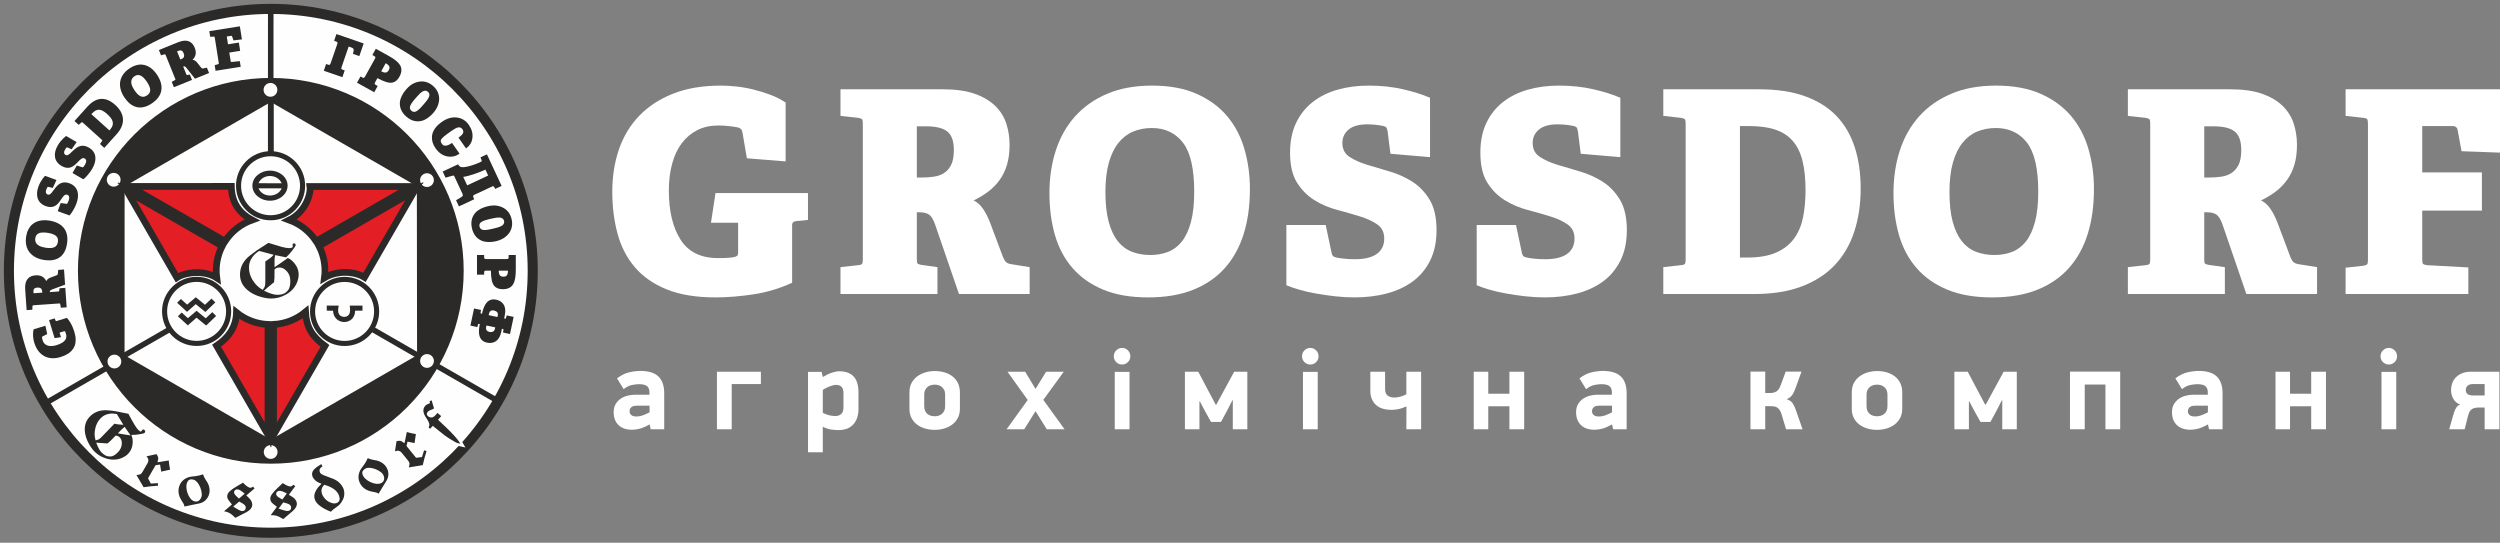 <svg xmlns="http://www.w3.org/2000/svg" width="281" height="61" viewBox="0 0 281 61" fill="none"><rect x="0" y="0" width="281" height="61" fill="#808080" stroke="none"/><path d="M72.986 47.715C72.594 47.941 72.241 48.096 71.927 48.179C71.614 48.261 71.322 48.303 71.052 48.303C70.39 48.303 69.878 48.127 69.517 47.774C69.155 47.421 68.975 46.94 68.975 46.33C68.975 45.973 69.049 45.67 69.197 45.422C69.345 45.174 69.534 44.971 69.765 44.815C69.996 44.658 70.251 44.544 70.529 44.475C70.808 44.405 71.074 44.37 71.326 44.37H72.999V44.096C72.999 43.791 72.912 43.562 72.737 43.41C72.563 43.258 72.254 43.181 71.81 43.181C71.601 43.181 71.341 43.212 71.032 43.273C70.723 43.334 70.412 43.491 70.098 43.743L69.353 42.528C69.806 42.18 70.262 41.953 70.719 41.849C71.176 41.744 71.596 41.692 71.98 41.692C72.901 41.692 73.578 41.901 74.009 42.319C74.442 42.737 74.658 43.369 74.658 44.214V48.251H73.14L73.025 47.728L72.986 47.715ZM73.012 45.598H71.627C71.522 45.598 71.42 45.605 71.32 45.618C71.22 45.631 71.128 45.661 71.045 45.709C70.963 45.757 70.895 45.823 70.843 45.906C70.791 45.988 70.764 46.095 70.764 46.226C70.764 46.4 70.828 46.541 70.954 46.65C71.08 46.759 71.27 46.813 71.522 46.813C71.801 46.813 72.075 46.759 72.345 46.65C72.615 46.541 72.838 46.439 73.012 46.343V45.598ZM80.584 48.251V41.783H85.523V43.168H82.243V48.251H80.584ZM96.492 45.99C96.492 46.696 96.3 47.264 95.917 47.695C95.534 48.127 94.968 48.342 94.219 48.342C93.992 48.342 93.725 48.32 93.415 48.277C93.106 48.233 92.795 48.129 92.481 47.963V50.837H90.822V41.797H92.351L92.481 42.378C92.847 42.154 93.191 41.99 93.513 41.886C93.836 41.783 94.11 41.731 94.336 41.731C95.033 41.731 95.567 41.923 95.937 42.306C96.307 42.689 96.492 43.286 96.492 44.096V45.99ZM94.807 44.231C94.807 43.854 94.728 43.599 94.572 43.462C94.415 43.327 94.223 43.26 93.997 43.26C93.892 43.26 93.777 43.275 93.65 43.306C93.524 43.336 93.391 43.377 93.252 43.43C93.113 43.482 92.978 43.543 92.847 43.608C92.716 43.673 92.594 43.745 92.481 43.824V46.406C92.777 46.548 93.034 46.642 93.252 46.689C93.47 46.737 93.679 46.761 93.879 46.761C94.132 46.77 94.35 46.7 94.532 46.552C94.715 46.402 94.807 46.145 94.807 45.777V44.231ZM107.893 45.951C107.893 46.352 107.812 46.7 107.651 46.996C107.49 47.293 107.276 47.539 107.011 47.734C106.745 47.931 106.442 48.076 106.103 48.172C105.763 48.268 105.415 48.316 105.058 48.316C104.692 48.316 104.339 48.268 103.999 48.172C103.66 48.076 103.357 47.931 103.091 47.734C102.826 47.539 102.614 47.293 102.458 46.996C102.301 46.7 102.222 46.352 102.222 45.951V44.083C102.222 43.682 102.303 43.334 102.464 43.038C102.625 42.742 102.839 42.495 103.104 42.3C103.37 42.104 103.675 41.955 104.019 41.855C104.363 41.755 104.713 41.705 105.071 41.705C105.454 41.705 105.817 41.755 106.162 41.855C106.506 41.955 106.806 42.106 107.063 42.306C107.32 42.506 107.522 42.757 107.67 43.057C107.819 43.358 107.893 43.708 107.893 44.109V45.951ZM106.233 44.362C106.233 44.153 106.199 43.976 106.129 43.837C106.059 43.697 105.968 43.582 105.855 43.488C105.741 43.397 105.617 43.332 105.482 43.292C105.347 43.253 105.21 43.234 105.071 43.234C104.931 43.234 104.79 43.253 104.646 43.292C104.502 43.332 104.374 43.397 104.261 43.488C104.147 43.582 104.056 43.697 103.986 43.837C103.916 43.976 103.882 44.153 103.882 44.362V45.646C103.882 45.855 103.914 46.034 103.98 46.178C104.045 46.321 104.134 46.439 104.248 46.533C104.361 46.624 104.487 46.689 104.626 46.728C104.766 46.768 104.914 46.787 105.071 46.787C105.21 46.787 105.347 46.768 105.482 46.728C105.617 46.689 105.741 46.624 105.855 46.533C105.968 46.439 106.059 46.321 106.129 46.178C106.199 46.034 106.233 45.855 106.233 45.646V44.362ZM117.66 48.251L116.393 46.212L115.125 48.251H113.14L115.517 44.958L113.244 41.783H115.23L116.393 43.717L117.582 41.783H119.568L117.268 44.945L119.659 48.251H117.66ZM125.298 48.251V41.797H126.957V48.251H125.298ZM125.193 40.046C125.193 39.784 125.285 39.562 125.468 39.38C125.651 39.197 125.868 39.105 126.121 39.105C126.373 39.105 126.591 39.197 126.774 39.38C126.957 39.562 127.049 39.784 127.049 40.046C127.049 40.307 126.957 40.527 126.774 40.706C126.591 40.884 126.373 40.973 126.121 40.973C125.868 40.973 125.651 40.884 125.468 40.706C125.285 40.527 125.193 40.307 125.193 40.046ZM136.711 45.481L137.691 43.678L138.723 41.783H140.2V48.251H138.567V44.984H138.527L137.861 46.278L137.234 47.428H136.123L135.457 46.239L134.856 45.102L134.817 45.115V48.251H133.184V41.783H134.686L135.666 43.639L136.646 45.481H136.711ZM146.453 48.251V41.797H148.112V48.251H146.453ZM146.348 40.046C146.348 39.784 146.44 39.562 146.622 39.38C146.805 39.197 147.023 39.105 147.276 39.105C147.528 39.105 147.746 39.197 147.929 39.38C148.112 39.562 148.203 39.784 148.203 40.046C148.203 40.307 148.112 40.527 147.929 40.706C147.746 40.884 147.528 40.973 147.276 40.973C147.023 40.973 146.805 40.884 146.622 40.706C146.44 40.527 146.348 40.307 146.348 40.046ZM155.684 41.783V43.717C155.684 44.065 155.78 44.314 155.97 44.462C156.161 44.61 156.425 44.684 156.762 44.684C156.963 44.684 157.176 44.651 157.407 44.586C157.635 44.521 157.86 44.431 158.075 44.318V41.783H159.735V48.251H158.075L158.084 45.677C157.77 45.825 157.474 45.927 157.193 45.984C156.915 46.04 156.649 46.069 156.397 46.069C156.055 46.069 155.741 46.027 155.454 45.945C155.164 45.862 154.916 45.731 154.707 45.553C154.496 45.374 154.33 45.15 154.208 44.88C154.086 44.61 154.025 44.288 154.025 43.913V41.783H155.684ZM169.659 48.251V45.664H167.281V48.251H165.648V41.783H167.281V44.253H169.659V41.783H171.318V48.251H169.659ZM181.164 47.715C180.772 47.941 180.419 48.096 180.105 48.179C179.792 48.261 179.5 48.303 179.23 48.303C178.568 48.303 178.057 48.127 177.695 47.774C177.334 47.421 177.153 46.94 177.153 46.33C177.153 45.973 177.227 45.67 177.375 45.422C177.523 45.174 177.712 44.971 177.943 44.815C178.174 44.658 178.429 44.544 178.708 44.475C178.986 44.405 179.252 44.37 179.504 44.37H181.177V44.096C181.177 43.791 181.09 43.562 180.916 43.41C180.741 43.258 180.432 43.181 179.988 43.181C179.779 43.181 179.52 43.212 179.211 43.273C178.901 43.334 178.59 43.491 178.276 43.743L177.532 42.528C177.985 42.18 178.44 41.953 178.897 41.849C179.354 41.744 179.774 41.692 180.158 41.692C181.079 41.692 181.756 41.901 182.187 42.319C182.621 42.737 182.836 43.369 182.836 44.214V48.251H181.318L181.203 47.728L181.164 47.715ZM181.19 45.598H179.805C179.701 45.598 179.598 45.605 179.498 45.618C179.398 45.631 179.306 45.661 179.224 45.709C179.141 45.757 179.073 45.823 179.021 45.906C178.969 45.988 178.943 46.095 178.943 46.226C178.943 46.4 179.006 46.541 179.132 46.65C179.258 46.759 179.448 46.813 179.701 46.813C179.979 46.813 180.254 46.759 180.524 46.65C180.794 46.541 181.016 46.439 181.19 46.343V45.598ZM196.753 48.251V41.77H198.412V44.174H198.948C199.226 44.174 199.464 44.118 199.66 44.005C199.856 43.891 200.019 43.656 200.15 43.299L200.712 41.77H202.488L201.809 43.652C201.705 43.957 201.58 44.209 201.437 44.41C201.293 44.61 201.086 44.762 200.816 44.867C201.138 44.971 201.369 45.13 201.509 45.344C201.648 45.557 201.77 45.825 201.874 46.147L202.606 48.251H200.751L200.241 46.539C200.18 46.347 200.108 46.193 200.026 46.075C199.943 45.958 199.849 45.866 199.745 45.801C199.64 45.736 199.523 45.694 199.392 45.677C199.261 45.659 199.118 45.651 198.961 45.651H198.412V48.251H196.753ZM213.811 45.951C213.811 46.352 213.73 46.7 213.569 46.996C213.408 47.293 213.194 47.539 212.929 47.734C212.663 47.931 212.36 48.076 212.021 48.172C211.681 48.268 211.333 48.316 210.975 48.316C210.61 48.316 210.257 48.268 209.917 48.172C209.578 48.076 209.275 47.931 209.009 47.734C208.744 47.539 208.532 47.293 208.376 46.996C208.219 46.7 208.14 46.352 208.14 45.951V44.083C208.14 43.682 208.221 43.334 208.382 43.038C208.543 42.742 208.757 42.495 209.022 42.3C209.288 42.104 209.593 41.955 209.937 41.855C210.281 41.755 210.631 41.705 210.988 41.705C211.372 41.705 211.735 41.755 212.08 41.855C212.423 41.955 212.724 42.106 212.981 42.306C213.238 42.506 213.44 42.757 213.588 43.057C213.736 43.358 213.811 43.708 213.811 44.109V45.951ZM212.151 44.362C212.151 44.153 212.116 43.976 212.047 43.837C211.977 43.697 211.886 43.582 211.772 43.488C211.659 43.397 211.535 43.332 211.4 43.292C211.265 43.253 211.128 43.234 210.988 43.234C210.849 43.234 210.708 43.253 210.564 43.292C210.42 43.332 210.292 43.397 210.179 43.488C210.065 43.582 209.974 43.697 209.904 43.837C209.834 43.976 209.8 44.153 209.8 44.362V45.646C209.8 45.855 209.832 46.034 209.898 46.178C209.963 46.321 210.052 46.439 210.165 46.533C210.279 46.624 210.405 46.689 210.544 46.728C210.684 46.768 210.832 46.787 210.988 46.787C211.128 46.787 211.265 46.768 211.4 46.728C211.535 46.689 211.659 46.624 211.772 46.533C211.886 46.439 211.977 46.321 212.047 46.178C212.116 46.034 212.151 45.855 212.151 45.646V44.362ZM223.199 45.481L224.179 43.678L225.211 41.783H226.687V48.251H225.054V44.984H225.015L224.349 46.278L223.722 47.428H222.611L221.945 46.239L221.344 45.102L221.305 45.115V48.251H219.672V41.783H221.174L222.154 43.639L223.134 45.481H223.199ZM236.651 48.251V43.221H234.325V48.251H232.666V41.77H238.31V48.251H236.651ZM248.143 47.715C247.751 47.941 247.398 48.096 247.085 48.179C246.771 48.261 246.479 48.303 246.209 48.303C245.547 48.303 245.036 48.127 244.674 47.774C244.313 47.421 244.132 46.94 244.132 46.33C244.132 45.973 244.206 45.67 244.354 45.422C244.502 45.174 244.691 44.971 244.922 44.815C245.153 44.658 245.408 44.544 245.687 44.475C245.965 44.405 246.231 44.37 246.483 44.37H248.156V44.096C248.156 43.791 248.069 43.562 247.895 43.41C247.72 43.258 247.411 43.181 246.967 43.181C246.758 43.181 246.499 43.212 246.19 43.273C245.88 43.334 245.569 43.491 245.255 43.743L244.511 42.528C244.964 42.18 245.419 41.953 245.876 41.849C246.333 41.744 246.754 41.692 247.137 41.692C248.058 41.692 248.735 41.901 249.166 42.319C249.599 42.737 249.815 43.369 249.815 44.214V48.251H248.297L248.182 47.728L248.143 47.715ZM248.169 45.598H246.784C246.679 45.598 246.577 45.605 246.477 45.618C246.377 45.631 246.285 45.661 246.203 45.709C246.12 45.757 246.052 45.823 246 45.906C245.948 45.988 245.922 46.095 245.922 46.226C245.922 46.4 245.985 46.541 246.111 46.65C246.237 46.759 246.427 46.813 246.679 46.813C246.958 46.813 247.233 46.759 247.503 46.65C247.773 46.541 247.995 46.439 248.169 46.343V45.598ZM259.778 48.251V45.664H257.401V48.251H255.768V41.783H257.401V44.253H259.778V41.783H261.438V48.251H259.778ZM267.678 48.251V41.797H269.337V48.251H267.678ZM267.573 40.046C267.573 39.784 267.664 39.562 267.847 39.38C268.03 39.197 268.248 39.105 268.501 39.105C268.753 39.105 268.971 39.197 269.154 39.38C269.337 39.562 269.428 39.784 269.428 40.046C269.428 40.307 269.337 40.527 269.154 40.706C268.971 40.884 268.753 40.973 268.501 40.973C268.248 40.973 268.03 40.884 267.847 40.706C267.664 40.527 267.573 40.307 267.573 40.046ZM280.933 41.783V48.251H279.274V45.807H278.582C278.294 45.807 278.055 45.862 277.863 45.971C277.671 46.08 277.523 46.321 277.419 46.696L277.027 48.251H275.289L275.825 46.382C275.895 46.165 275.982 45.975 276.086 45.814C276.191 45.653 276.339 45.537 276.53 45.468C276.339 45.407 276.178 45.315 276.047 45.193C275.916 45.071 275.81 44.934 275.727 44.782C275.644 44.629 275.585 44.471 275.551 44.305C275.516 44.139 275.498 43.978 275.498 43.822C275.498 43.569 275.542 43.321 275.629 43.077C275.716 42.833 275.851 42.615 276.032 42.424C276.215 42.232 276.446 42.077 276.724 41.96C277.001 41.842 277.332 41.783 277.715 41.783H280.933ZM279.274 43.168H277.941C277.706 43.168 277.517 43.227 277.373 43.345C277.229 43.462 277.157 43.626 277.157 43.835C277.157 44.244 277.423 44.449 277.954 44.449H279.274V43.168Z" fill="white"></path><path fill-rule="evenodd" clip-rule="evenodd" d="M89.543 24.846C89.205 24.868 89.035 25.017 89.035 25.291V31.776C87.68 32.41 86.239 32.845 84.713 33.079C83.187 33.312 81.757 33.428 80.422 33.428C78.24 33.428 76.407 33.125 74.925 32.522C73.442 31.919 72.249 31.087 71.349 30.027C70.448 28.968 69.803 27.712 69.411 26.261C69.017 24.81 68.822 23.236 68.822 21.54C68.822 19.825 69.071 18.242 69.569 16.79C70.066 15.338 70.825 14.084 71.842 13.024C72.858 11.964 74.129 11.133 75.656 10.529C77.18 9.925 78.972 9.622 81.026 9.622C81.535 9.622 82.101 9.654 82.727 9.718C83.352 9.781 83.988 9.892 84.635 10.052C85.28 10.211 85.921 10.407 86.556 10.64C87.193 10.873 87.774 11.17 88.304 11.53V18.141L83.95 17.792L83.473 14.995C83.431 14.739 83.367 14.576 83.283 14.502C83.198 14.428 83.093 14.37 82.965 14.327C82.648 14.264 82.282 14.211 81.868 14.168C81.456 14.125 81.079 14.105 80.74 14.105C79.851 14.105 79.06 14.279 78.373 14.628C77.683 14.979 77.102 15.471 76.624 16.107C76.148 16.743 75.788 17.511 75.545 18.411C75.3 19.311 75.178 20.312 75.178 21.414C75.178 23.724 75.618 25.567 76.497 26.944C77.377 28.322 78.78 29.011 80.708 29.011C80.984 29.011 81.27 29.005 81.567 28.995C81.863 28.984 82.149 28.957 82.424 28.914C82.636 28.872 82.78 28.819 82.854 28.755C82.927 28.692 82.965 28.555 82.965 28.343V25.038H79.914L80.422 21.7H90.816V24.719L89.543 24.846Z" fill="white"></path><path fill-rule="evenodd" clip-rule="evenodd" d="M103.655 19.953C104.1 19.953 104.54 19.92 104.974 19.857C105.408 19.794 105.789 19.655 106.118 19.443C106.446 19.233 106.711 18.925 106.913 18.523C107.113 18.12 107.214 17.568 107.214 16.87C107.214 15.874 106.971 15.179 106.483 14.787C105.995 14.396 105.212 14.199 104.132 14.199H103.051V19.953H103.655ZM107.787 33.047L105.148 25.356C104.958 24.783 104.74 24.391 104.497 24.179C104.254 23.968 103.877 23.862 103.369 23.862H103.051V29.137C103.051 29.392 103.077 29.551 103.13 29.614C103.183 29.678 103.326 29.73 103.559 29.773L105.371 30.027V33.047H94.47V30.027L96.473 29.804C96.706 29.784 96.847 29.73 96.901 29.646C96.954 29.562 96.981 29.402 96.981 29.17V13.882C96.981 13.649 96.954 13.495 96.901 13.42C96.847 13.347 96.706 13.289 96.473 13.246L94.47 13.024V10.037H105.975C107.416 10.037 108.613 10.206 109.567 10.545C110.519 10.883 111.288 11.34 111.871 11.911C112.453 12.483 112.867 13.146 113.11 13.898C113.353 14.651 113.476 15.439 113.476 16.266C113.476 17.113 113.38 17.86 113.19 18.506C112.998 19.152 112.723 19.725 112.363 20.223C112.003 20.721 111.579 21.155 111.092 21.526C110.605 21.896 110.054 22.23 109.44 22.526C109.863 22.738 110.224 23.067 110.519 23.512C110.817 23.956 111.081 24.487 111.314 25.101L112.745 28.915C112.85 29.17 112.968 29.354 113.095 29.471C113.221 29.587 113.444 29.668 113.762 29.71L115.733 30.027V33.047H107.787Z" fill="white"></path><path fill-rule="evenodd" clip-rule="evenodd" d="M129.303 28.662C130.024 28.662 130.685 28.545 131.29 28.311C131.893 28.078 132.412 27.686 132.847 27.135C133.282 26.584 133.62 25.854 133.863 24.942C134.107 24.032 134.229 22.897 134.229 21.54C134.229 18.957 133.805 17.119 132.958 16.028C132.11 14.936 130.945 14.39 129.462 14.39C128.7 14.39 128 14.522 127.365 14.787C126.729 15.052 126.178 15.477 125.712 16.058C125.245 16.642 124.886 17.388 124.631 18.3C124.376 19.21 124.249 20.302 124.249 21.573C124.249 22.908 124.371 24.026 124.616 24.927C124.859 25.827 125.197 26.552 125.632 27.103C126.067 27.655 126.597 28.052 127.222 28.295C127.846 28.538 128.541 28.662 129.303 28.662ZM129.049 33.428C127.078 33.428 125.394 33.137 123.996 32.554C122.597 31.971 121.447 31.161 120.547 30.122C119.646 29.084 118.99 27.851 118.576 26.42C118.164 24.989 117.957 23.416 117.957 21.7C117.957 19.983 118.194 18.39 118.672 16.917C119.149 15.444 119.868 14.168 120.832 13.087C121.798 12.007 122.999 11.16 124.441 10.545C125.881 9.93 127.565 9.622 129.493 9.622C131.442 9.622 133.112 9.93 134.499 10.545C135.888 11.16 137.026 11.99 137.916 13.039C138.806 14.088 139.457 15.323 139.87 16.743C140.284 18.161 140.49 19.667 140.49 21.255C140.49 23.12 140.257 24.799 139.791 26.294C139.325 27.787 138.62 29.063 137.678 30.122C136.734 31.182 135.548 31.998 134.118 32.569C132.688 33.142 130.998 33.428 129.049 33.428Z" fill="white"></path><path fill-rule="evenodd" clip-rule="evenodd" d="M156.286 17.282L155.968 14.772C155.926 14.539 155.878 14.39 155.826 14.327C155.772 14.264 155.671 14.211 155.524 14.168C155.205 14.105 154.904 14.057 154.618 14.025C154.331 13.994 154.02 13.976 153.681 13.976C152.747 13.976 152.048 14.173 151.583 14.565C151.116 14.957 150.883 15.46 150.883 16.074C150.883 16.753 151.142 17.266 151.662 17.616C152.181 17.966 152.832 18.263 153.616 18.506C154.4 18.75 155.253 19.004 156.175 19.269C157.097 19.534 157.949 19.915 158.733 20.413C159.517 20.911 160.169 21.588 160.689 22.447C161.207 23.305 161.467 24.444 161.467 25.864C161.467 27.198 161.223 28.348 160.736 29.312C160.248 30.276 159.587 31.06 158.749 31.664C157.912 32.268 156.938 32.713 155.826 32.999C154.713 33.285 153.521 33.428 152.25 33.428C151.53 33.428 150.793 33.385 150.042 33.301C149.289 33.215 148.563 33.11 147.864 32.983C147.165 32.857 146.529 32.708 145.957 32.538C145.385 32.369 144.93 32.209 144.59 32.061V25.291H149.009L149.675 28.438C149.718 28.608 149.771 28.724 149.834 28.788C149.898 28.851 150.025 28.905 150.216 28.947C150.386 28.99 150.666 29.031 151.058 29.074C151.45 29.116 151.857 29.137 152.281 29.137C153.383 29.137 154.209 28.937 154.761 28.533C155.311 28.131 155.587 27.559 155.587 26.817C155.587 26.117 155.327 25.589 154.808 25.227C154.289 24.868 153.638 24.565 152.854 24.323C152.069 24.079 151.217 23.835 150.295 23.592C149.374 23.348 148.521 22.983 147.737 22.495C146.953 22.008 146.301 21.351 145.782 20.524C145.263 19.698 145.003 18.576 145.003 17.155C145.003 15.884 145.226 14.777 145.671 13.835C146.117 12.892 146.736 12.108 147.53 11.482C148.325 10.857 149.256 10.392 150.327 10.084C151.397 9.778 152.567 9.622 153.84 9.622C155.238 9.622 156.53 9.761 157.717 10.037C158.903 10.311 159.91 10.63 160.736 10.989V17.663L156.286 17.282Z" fill="white"></path><path fill-rule="evenodd" clip-rule="evenodd" d="M177.676 17.282L177.358 14.772C177.316 14.539 177.268 14.39 177.216 14.327C177.162 14.264 177.061 14.211 176.913 14.168C176.595 14.105 176.294 14.057 176.008 14.025C175.72 13.994 175.409 13.976 175.07 13.976C174.137 13.976 173.438 14.173 172.973 14.565C172.506 14.957 172.273 15.46 172.273 16.074C172.273 16.753 172.532 17.266 173.051 17.616C173.57 17.966 174.222 18.263 175.006 18.506C175.789 18.75 176.643 19.004 177.565 19.269C178.487 19.534 179.339 19.915 180.123 20.413C180.907 20.911 181.558 21.588 182.079 22.447C182.597 23.305 182.857 24.444 182.857 25.864C182.857 27.198 182.612 28.348 182.125 29.312C181.637 30.276 180.976 31.06 180.139 31.664C179.301 32.268 178.328 32.713 177.216 32.999C176.102 33.285 174.911 33.428 173.64 33.428C172.92 33.428 172.183 33.385 171.431 33.301C170.678 33.215 169.953 33.11 169.253 32.983C168.555 32.857 167.918 32.708 167.347 32.538C166.774 32.369 166.319 32.209 165.98 32.061V25.291H170.398L171.065 28.438C171.108 28.608 171.161 28.724 171.224 28.788C171.288 28.851 171.414 28.905 171.605 28.947C171.775 28.99 172.056 29.031 172.448 29.074C172.84 29.116 173.247 29.137 173.671 29.137C174.773 29.137 175.6 28.937 176.15 28.533C176.701 28.131 176.976 27.559 176.976 26.817C176.976 26.117 176.717 25.589 176.198 25.227C175.678 24.868 175.027 24.565 174.244 24.323C173.459 24.079 172.606 23.835 171.684 23.592C170.764 23.348 169.91 22.983 169.126 22.495C168.343 22.008 167.691 21.351 167.171 20.524C166.653 19.698 166.393 18.576 166.393 17.155C166.393 15.884 166.615 14.777 167.06 13.835C167.506 12.892 168.126 12.108 168.919 11.482C169.715 10.857 170.646 10.392 171.717 10.084C172.786 9.778 173.957 9.622 175.229 9.622C176.627 9.622 177.919 9.761 179.106 10.037C180.292 10.311 181.3 10.63 182.125 10.989V17.663L177.676 17.282Z" fill="white"></path><path fill-rule="evenodd" clip-rule="evenodd" d="M196.394 28.947C197.731 28.947 198.821 28.755 199.669 28.374C200.516 27.993 201.184 27.464 201.671 26.786C202.159 26.107 202.492 25.308 202.671 24.386C202.852 23.464 202.942 22.463 202.942 21.383C202.942 20.112 202.831 19.02 202.609 18.109C202.386 17.198 202.025 16.45 201.527 15.869C201.03 15.285 200.379 14.856 199.573 14.581C198.768 14.306 197.772 14.168 196.586 14.168H195.569V28.947H196.394ZM186.955 33.047V30.027L188.959 29.804C189.192 29.784 189.333 29.73 189.387 29.646C189.439 29.562 189.467 29.402 189.467 29.17V13.882C189.467 13.649 189.439 13.495 189.387 13.42C189.333 13.347 189.192 13.289 188.959 13.246L186.955 13.024V10.037H197.731C199.722 10.037 201.438 10.296 202.879 10.815C204.319 11.335 205.5 12.076 206.422 13.039C207.344 14.004 208.027 15.174 208.472 16.552C208.917 17.929 209.139 19.475 209.139 21.192C209.139 22.95 208.901 24.561 208.424 26.023C207.948 27.484 207.221 28.735 206.247 29.773C205.272 30.812 204.033 31.616 202.53 32.188C201.024 32.761 199.245 33.047 197.19 33.047H186.955Z" fill="white"></path><path fill-rule="evenodd" clip-rule="evenodd" d="M224.174 28.662C224.894 28.662 225.556 28.545 226.159 28.311C226.764 28.078 227.282 27.686 227.717 27.135C228.151 26.584 228.49 25.854 228.733 24.942C228.978 24.032 229.099 22.897 229.099 21.54C229.099 18.957 228.675 17.119 227.828 16.028C226.979 14.936 225.814 14.39 224.332 14.39C223.569 14.39 222.87 14.522 222.234 14.787C221.599 15.052 221.047 15.477 220.582 16.058C220.115 16.642 219.755 17.388 219.501 18.3C219.246 19.21 219.12 20.302 219.12 21.573C219.12 22.908 219.241 24.026 219.485 24.927C219.728 25.827 220.068 26.552 220.502 27.103C220.936 27.655 221.466 28.052 222.091 28.295C222.716 28.538 223.41 28.662 224.174 28.662ZM223.918 33.428C221.948 33.428 220.264 33.137 218.866 32.554C217.466 31.971 216.317 31.161 215.417 30.122C214.516 29.084 213.86 27.851 213.446 26.42C213.034 24.989 212.827 23.416 212.827 21.7C212.827 19.983 213.065 18.39 213.541 16.917C214.019 15.444 214.738 14.168 215.703 13.087C216.668 12.007 217.869 11.16 219.311 10.545C220.752 9.93 222.435 9.622 224.364 9.622C226.313 9.622 227.982 9.93 229.37 10.545C230.757 11.16 231.897 11.99 232.786 13.039C233.676 14.088 234.328 15.323 234.74 16.743C235.154 18.161 235.36 19.667 235.36 21.255C235.36 23.12 235.126 24.799 234.661 26.294C234.195 27.787 233.49 29.063 232.548 30.122C231.604 31.182 230.418 31.998 228.987 32.569C227.557 33.142 225.867 33.428 223.918 33.428Z" fill="white"></path><path fill-rule="evenodd" clip-rule="evenodd" d="M248.359 19.953C248.804 19.953 249.244 19.92 249.678 19.857C250.111 19.794 250.493 19.655 250.822 19.443C251.15 19.233 251.415 18.925 251.617 18.523C251.817 18.12 251.918 17.568 251.918 16.87C251.918 15.874 251.675 15.179 251.187 14.787C250.699 14.396 249.916 14.199 248.836 14.199H247.755V19.953H248.359ZM252.491 33.047L249.852 25.356C249.661 24.783 249.444 24.391 249.201 24.179C248.958 23.968 248.581 23.862 248.073 23.862H247.755V29.137C247.755 29.392 247.78 29.551 247.834 29.614C247.887 29.678 248.03 29.73 248.263 29.773L250.075 30.027V33.047H239.173V30.027L241.177 29.804C241.409 29.784 241.551 29.73 241.605 29.646C241.657 29.562 241.685 29.402 241.685 29.17V13.882C241.685 13.649 241.657 13.495 241.605 13.42C241.551 13.347 241.409 13.289 241.177 13.246L239.173 13.024V10.037H250.679C252.12 10.037 253.317 10.206 254.27 10.545C255.223 10.883 255.991 11.34 256.575 11.911C257.157 12.483 257.57 13.146 257.814 13.898C258.057 14.651 258.18 15.439 258.18 16.266C258.18 17.113 258.084 17.86 257.894 18.506C257.702 19.152 257.427 19.725 257.067 20.223C256.707 20.721 256.283 21.155 255.796 21.526C255.308 21.896 254.758 22.23 254.144 22.526C254.566 22.738 254.927 23.067 255.223 23.512C255.521 23.956 255.784 24.487 256.018 25.101L257.449 28.915C257.554 29.17 257.672 29.354 257.798 29.471C257.925 29.587 258.148 29.668 258.465 29.71L260.437 30.027V33.047H252.491Z" fill="white"></path><path fill-rule="evenodd" clip-rule="evenodd" d="M263.646 33.047V30.09L265.649 29.868C265.882 29.827 266.024 29.768 266.077 29.693C266.13 29.619 266.157 29.466 266.157 29.233V13.882C266.157 13.649 266.13 13.49 266.077 13.405C266.024 13.321 265.882 13.268 265.649 13.246L263.646 13.024V10.037H281V17.155L276.678 16.996L276.232 14.581C276.168 14.306 275.989 14.168 275.692 14.168H272.259V19.38H278.966V23.671H272.259V29.17C272.259 29.423 272.286 29.582 272.339 29.646C272.392 29.71 272.534 29.763 272.768 29.804L277.44 30.059V33.047H263.646Z" fill="white"></path><path fill-rule="evenodd" clip-rule="evenodd" d="M30.439 1C46.698 1 59.879 14.181 59.879 30.439C59.879 46.698 46.698 59.879 30.439 59.879C14.181 59.879 1 46.698 1 30.439C1 14.181 14.181 1 30.439 1Z" fill="#FEFEFE" stroke="#2B2A29" stroke-width="1.134" stroke-miterlimit="22.926"></path><path d="M22.099 31.114C23.172 31.114 24.143 31.549 24.846 32.252C25.55 32.956 25.985 33.927 25.985 35C25.985 36.073 25.55 37.044 24.846 37.748C24.143 38.451 23.172 38.886 22.099 38.886C21.026 38.886 20.054 38.451 19.351 37.748C18.648 37.044 18.213 36.073 18.213 35C18.213 33.927 18.648 32.956 19.351 32.252C20.054 31.549 21.026 31.114 22.099 31.114ZM24.443 32.656C23.843 32.056 23.014 31.685 22.099 31.685C21.183 31.685 20.355 32.056 19.755 32.656C19.155 33.256 18.784 34.085 18.784 35C18.784 35.915 19.155 36.744 19.755 37.344C20.355 37.944 21.183 38.315 22.099 38.315C23.014 38.315 23.843 37.944 24.443 37.344C25.043 36.744 25.413 35.915 25.413 35C25.413 34.085 25.043 33.256 24.443 32.656Z" fill="#2B2A29"></path><path d="M30.411 16.99C31.484 16.99 32.455 17.425 33.158 18.128C33.862 18.832 34.297 19.803 34.297 20.876C34.297 21.949 33.862 22.921 33.158 23.624C32.455 24.327 31.484 24.762 30.411 24.762C29.338 24.762 28.366 24.327 27.663 23.624C26.96 22.921 26.525 21.949 26.525 20.876C26.525 19.803 26.96 18.832 27.663 18.128C28.366 17.425 29.338 16.99 30.411 16.99ZM32.755 18.532C32.155 17.933 31.326 17.562 30.411 17.562C29.495 17.562 28.667 17.933 28.067 18.532C27.467 19.132 27.096 19.961 27.096 20.876C27.096 21.792 27.467 22.62 28.067 23.22C28.667 23.82 29.495 24.191 30.411 24.191C31.326 24.191 32.155 23.82 32.755 23.22C33.355 22.62 33.725 21.792 33.725 20.876C33.725 19.961 33.355 19.132 32.755 18.532Z" fill="#2B2A29"></path><path fill-rule="evenodd" clip-rule="evenodd" d="M26.001 20.95L14.591 20.955L25.292 27.121C26.01 26.026 27.075 25.176 28.332 24.724C26.728 23.878 26.024 22.568 26.001 20.95ZM40.969 31.172L46.574 21.474L35.851 27.652C36.281 28.481 36.524 29.422 36.524 30.419C36.524 30.691 36.506 30.959 36.471 31.221C37.196 30.789 38.02 30.619 38.785 30.617C39.682 30.615 40.487 30.862 40.969 31.172ZM46.208 20.964L34.839 20.959C34.971 21.902 34.265 23.865 32.519 24.73C33.765 25.184 34.821 26.028 35.535 27.114L46.208 20.964ZM24.342 38.858L30.124 48.879V36.469C28.786 36.407 27.56 35.917 26.583 35.134C26.532 36.882 25.574 38.03 24.342 38.858ZM30.748 48.888L36.524 38.884C35.082 37.821 34.433 36.77 34.335 35.065C33.353 35.88 32.11 36.395 30.748 36.467V48.888ZM14.279 21.495L19.883 31.204C20.338 30.897 21.187 30.65 22.081 30.641C22.895 30.632 23.747 30.822 24.362 31.228C24.327 30.963 24.308 30.693 24.308 30.419C24.308 29.425 24.549 28.487 24.977 27.659L14.279 21.495Z" fill="#E31E24" stroke="#2B2A29" stroke-width="0.756" stroke-miterlimit="22.926" stroke-linecap="square"></path><path fill-rule="evenodd" clip-rule="evenodd" d="M18.991 36.703L19.303 37.244L14.01 40.293L13.626 39.795L18.991 36.703Z" fill="#2B2A29"></path><path fill-rule="evenodd" clip-rule="evenodd" d="M11.709 41.156L12.02 41.697L5.209 45.622L4.825 45.124L11.709 41.156Z" fill="#2B2A29"></path><path fill-rule="evenodd" clip-rule="evenodd" d="M49.182 40.815L48.87 41.356L55.786 45.334L56.171 44.836L49.182 40.815Z" fill="#2B2A29"></path><path d="M38.733 31.119C39.806 31.119 40.778 31.554 41.481 32.257C42.184 32.961 42.619 33.932 42.619 35.005C42.619 36.078 42.184 37.05 41.481 37.753C40.778 38.456 39.806 38.891 38.733 38.891C37.66 38.891 36.688 38.456 35.985 37.753C35.282 37.05 34.847 36.078 34.847 35.005C34.847 33.932 35.282 32.961 35.985 32.257C36.688 31.554 37.66 31.119 38.733 31.119ZM41.077 32.661C40.477 32.061 39.648 31.69 38.733 31.69C37.818 31.69 36.989 32.061 36.389 32.661C35.789 33.261 35.418 34.09 35.418 35.005C35.418 35.92 35.789 36.749 36.389 37.349C36.989 37.949 37.818 38.32 38.733 38.32C39.648 38.32 40.477 37.949 41.077 37.349C41.677 36.749 42.048 35.92 42.048 35.005C42.048 34.09 41.677 33.261 41.077 32.661Z" fill="#2B2A29"></path><path fill-rule="evenodd" clip-rule="evenodd" d="M41.882 36.665L41.579 37.21L46.906 40.279L47.288 39.778L41.882 36.665Z" fill="#2B2A29"></path><path fill-rule="evenodd" clip-rule="evenodd" d="M30.12 17.288L30.744 17.291L30.742 11.476L30.118 11.395L30.12 17.288Z" fill="#2B2A29"></path><path fill-rule="evenodd" clip-rule="evenodd" d="M30.12 17.287L30.744 17.291L30.742 11.197L30.118 11.112L30.12 17.287Z" fill="#2B2A29"></path><path fill-rule="evenodd" clip-rule="evenodd" d="M30.742 9.091L30.118 9.096L30.12 1.112L30.744 1L30.742 9.091Z" fill="#2B2A29"></path><path fill-rule="evenodd" clip-rule="evenodd" d="M30.439 8.76C36.426 8.76 41.846 11.186 45.769 15.11C49.693 19.033 52.119 24.453 52.119 30.439C52.119 36.426 49.693 41.846 45.769 45.769C41.846 49.693 36.426 52.119 30.439 52.119C24.453 52.119 19.033 49.693 15.11 45.769C11.186 41.846 8.76 36.426 8.76 30.439C8.76 24.453 11.186 19.033 15.11 15.11C19.033 11.186 24.453 8.76 30.439 8.76ZM12.856 39.862C13.284 39.862 13.631 40.209 13.631 40.636C13.631 41.064 13.284 41.411 12.856 41.411C12.429 41.411 12.082 41.064 12.082 40.636C12.082 40.209 12.429 39.862 12.856 39.862ZM30.423 50.033C30.851 50.033 31.198 50.38 31.198 50.807C31.198 51.235 30.851 51.582 30.423 51.582C29.995 51.582 29.649 51.235 29.649 50.807C29.649 50.38 29.995 50.033 30.423 50.033ZM47.997 39.799C48.424 39.799 48.771 40.146 48.771 40.574C48.771 41.001 48.424 41.348 47.997 41.348C47.569 41.348 47.222 41.001 47.222 40.574C47.222 40.146 47.569 39.799 47.997 39.799ZM12.778 19.432C13.206 19.432 13.553 19.778 13.553 20.206C13.553 20.634 13.206 20.981 12.778 20.981C12.35 20.981 12.004 20.634 12.004 20.206C12.004 19.778 12.35 19.432 12.778 19.432ZM47.992 19.47C48.42 19.47 48.767 19.817 48.767 20.245C48.767 20.672 48.42 21.019 47.992 21.019C47.565 21.019 47.218 20.672 47.218 20.245C47.218 19.817 47.565 19.47 47.992 19.47ZM30.401 9.325C30.828 9.325 31.175 9.672 31.175 10.1C31.175 10.528 30.828 10.875 30.401 10.875C29.973 10.875 29.626 10.528 29.626 10.1C29.626 9.672 29.973 9.325 30.401 9.325ZM46.878 39.931L30.438 49.416L14.001 39.929L14.006 20.952L30.439 11.463L46.854 20.929L46.878 39.931Z" fill="#2B2A29"></path><path fill-rule="evenodd" clip-rule="evenodd" d="M20.334 33.608L19.906 34.031L21.022 35.051L22.001 34.186L23.082 35.068L24.202 33.992L23.77 33.564L23.038 34.257L22.006 33.41L21.031 34.239L20.334 33.608Z" fill="#2B2A29"></path><path fill-rule="evenodd" clip-rule="evenodd" d="M20.423 35.13L19.996 35.553L21.111 36.572L22.09 35.708L23.171 36.59L24.291 35.514L23.859 35.086L23.127 35.778L22.095 34.931L21.12 35.761L20.423 35.13Z" fill="#2B2A29"></path><path fill-rule="evenodd" clip-rule="evenodd" d="M36.724 34.35L36.729 34.92L37.432 34.928C37.511 36.619 39.895 36.62 39.918 34.922L40.742 34.92L40.743 34.348L39.312 34.349C39.359 34.672 39.361 34.937 39.314 35.138C39.16 35.801 38.172 35.76 38.032 35.121C37.989 34.923 38.004 34.665 38.074 34.35L36.724 34.35Z" fill="#2B2A29"></path><path fill-rule="evenodd" clip-rule="evenodd" d="M30.347 19.179C31.44 19.179 32.326 19.935 32.326 20.869C32.326 21.802 31.44 22.559 30.347 22.559C29.254 22.559 28.368 21.802 28.368 20.869C28.368 19.935 29.254 19.179 30.347 19.179ZM31.668 21.165C30.802 21.168 29.922 21.161 29.056 21.165C29.52 22.256 31.19 22.241 31.668 21.165ZM31.662 20.596C30.796 20.592 29.916 20.599 29.05 20.595C29.514 19.504 31.184 19.519 31.662 20.596Z" fill="#2B2A29"></path><path d="M30.483 33.555C30.094 33.555 29.661 33.48 29.182 33.329C28.704 33.178 28.302 32.978 27.977 32.728C27.31 32.235 26.977 31.615 26.977 30.866C26.977 30.257 27.171 29.715 27.559 29.239C27.693 29.071 27.855 28.91 28.047 28.756C28.238 28.603 28.511 28.398 28.865 28.143L30.17 27.299C30.483 27.404 30.985 27.554 31.675 27.752C32.041 27.844 32.319 27.891 32.51 27.891C32.777 27.891 32.911 27.821 32.911 27.682L32.902 27.595L32.885 27.517C32.885 27.412 32.937 27.36 33.041 27.36C33.169 27.36 33.233 27.424 33.233 27.551C33.233 27.592 33.201 27.662 33.137 27.76C33.073 27.859 32.966 28.007 32.815 28.204C32.606 28.471 32.386 28.712 32.154 28.926C31.544 28.81 31.136 28.726 30.927 28.674C30.88 28.871 30.857 29.077 30.857 29.292V30.04C30.904 29.999 30.97 29.953 31.057 29.901L31.484 29.613L31.988 29.257L32.354 28.996C32.487 29.059 32.586 29.115 32.65 29.161C32.916 29.364 33.137 29.612 33.311 29.905C33.485 30.198 33.572 30.527 33.572 30.893C33.572 31.113 33.528 31.354 33.441 31.615C33.279 32.079 33.001 32.473 32.606 32.798C32.45 32.926 32.281 33.036 32.101 33.129C31.585 33.413 31.046 33.555 30.483 33.555ZM29.535 32.581C29.668 32.395 29.749 32.251 29.778 32.15C29.807 32.048 29.822 31.847 29.822 31.545V29.387C30.17 29.161 30.413 28.984 30.553 28.857L30.761 28.639L29.552 28.317L29.126 28.204C28.923 28.343 28.767 28.462 28.66 28.561C28.553 28.659 28.444 28.79 28.334 28.952C28.102 29.289 27.986 29.657 27.986 30.057C27.986 30.417 28.055 30.762 28.195 31.093C28.247 31.215 28.299 31.32 28.351 31.41C28.404 31.5 28.491 31.629 28.612 31.797C28.879 32.134 29.187 32.395 29.535 32.581ZM31.162 33.137C31.44 33.137 31.687 33.094 31.901 33.007C31.971 32.978 32.056 32.923 32.158 32.842C32.259 32.76 32.348 32.667 32.423 32.563C32.562 32.325 32.632 32.006 32.632 31.606C32.632 31.096 32.467 30.69 32.136 30.388C31.922 30.173 31.675 30.066 31.397 30.066C31.188 30.066 31.008 30.141 30.857 30.292C30.857 30.82 30.854 31.139 30.848 31.249C30.837 31.47 30.822 31.626 30.805 31.719C30.306 32.119 29.929 32.438 29.674 32.676C30.3 32.984 30.796 33.137 31.162 33.137Z" fill="#2B2A29"></path><path d="M6.142 35.785L5.516 35.976L6.138 38.008L6.854 37.9L6.697 37.388L7.186 37.238C7.224 37.224 7.256 37.221 7.28 37.228C7.305 37.234 7.326 37.259 7.342 37.301C7.357 37.339 7.37 37.375 7.381 37.411C7.393 37.447 7.403 37.481 7.413 37.514C7.477 37.728 7.473 37.916 7.404 38.078C7.333 38.24 7.207 38.381 7.026 38.498C6.845 38.617 6.621 38.715 6.352 38.796C6.166 38.853 5.988 38.886 5.821 38.895C5.654 38.902 5.501 38.886 5.364 38.843C5.227 38.801 5.11 38.732 5.012 38.637C4.915 38.542 4.844 38.418 4.797 38.268C4.785 38.232 4.775 38.194 4.764 38.154C4.753 38.113 4.745 38.074 4.737 38.036C4.731 37.996 4.727 37.962 4.726 37.932C4.724 37.908 4.725 37.889 4.728 37.874C4.731 37.859 4.739 37.846 4.753 37.834C4.766 37.822 4.79 37.808 4.82 37.792L5.307 37.552L5.104 36.611L3.787 37.013C3.751 37.139 3.728 37.27 3.718 37.406C3.709 37.541 3.71 37.675 3.719 37.807C3.729 37.94 3.745 38.065 3.767 38.183C3.79 38.3 3.815 38.405 3.843 38.495C3.964 38.885 4.124 39.208 4.324 39.465C4.524 39.722 4.754 39.916 5.015 40.047C5.275 40.179 5.556 40.251 5.857 40.263C6.159 40.276 6.47 40.233 6.794 40.134C7.048 40.057 7.28 39.961 7.489 39.847C7.7 39.734 7.881 39.598 8.034 39.44C8.186 39.282 8.305 39.1 8.387 38.891C8.469 38.682 8.509 38.447 8.507 38.181C8.505 37.916 8.454 37.619 8.355 37.291C8.304 37.121 8.24 36.944 8.163 36.762C8.086 36.581 7.994 36.401 7.888 36.225C7.782 36.048 7.659 35.883 7.519 35.729L6.351 36.086C6.323 36.095 6.3 36.094 6.283 36.084C6.267 36.073 6.251 36.05 6.239 36.016L6.142 35.785ZM7.196 30.291L6.543 30.337L6.508 30.727C6.504 30.779 6.493 30.823 6.475 30.855C6.458 30.888 6.427 30.915 6.379 30.936L5.667 31.204C5.54 31.254 5.439 31.312 5.365 31.378C5.291 31.445 5.238 31.518 5.207 31.599C5.131 31.446 5.037 31.318 4.927 31.216C4.816 31.115 4.684 31.041 4.532 30.994C4.38 30.949 4.202 30.932 4 30.946C3.822 30.958 3.658 30.994 3.507 31.055C3.357 31.117 3.227 31.209 3.119 31.332C3.011 31.456 2.932 31.614 2.88 31.809C2.828 32.005 2.811 32.242 2.83 32.521L2.993 34.858L3.633 34.813L3.649 34.419C3.652 34.376 3.66 34.348 3.676 34.334C3.691 34.32 3.722 34.313 3.768 34.31L6.639 34.11C6.684 34.105 6.717 34.108 6.735 34.12C6.754 34.132 6.765 34.158 6.77 34.2L6.841 34.589L7.493 34.543L7.34 32.355L6.688 32.401L6.661 32.646C6.658 32.678 6.653 32.701 6.646 32.718C6.639 32.735 6.627 32.747 6.611 32.754C6.595 32.761 6.571 32.765 6.538 32.767L5.6 32.833C5.595 32.783 5.602 32.741 5.617 32.706C5.633 32.67 5.661 32.638 5.704 32.61C5.746 32.581 5.803 32.553 5.878 32.526L7.315 31.995L7.196 30.291ZM4.754 32.892L3.772 32.961L3.762 32.818C3.753 32.706 3.763 32.616 3.789 32.546C3.815 32.477 3.861 32.424 3.926 32.389C3.99 32.354 4.076 32.333 4.184 32.326C4.307 32.319 4.406 32.327 4.479 32.353C4.553 32.381 4.609 32.419 4.647 32.471C4.685 32.522 4.711 32.582 4.725 32.65C4.739 32.716 4.748 32.788 4.752 32.861L4.754 32.892ZM7.531 27.411C7.591 27.029 7.588 26.689 7.524 26.39C7.46 26.09 7.34 25.832 7.164 25.614C6.989 25.396 6.764 25.22 6.489 25.083C6.215 24.946 5.897 24.849 5.536 24.792C5.288 24.753 5.047 24.741 4.814 24.757C4.581 24.774 4.361 24.822 4.156 24.902C3.95 24.981 3.765 25.096 3.599 25.244C3.433 25.392 3.294 25.579 3.18 25.801C3.066 26.025 2.985 26.29 2.935 26.594C2.888 26.897 2.884 27.175 2.923 27.428C2.962 27.682 3.037 27.909 3.15 28.112C3.263 28.314 3.408 28.491 3.584 28.64C3.76 28.79 3.961 28.913 4.189 29.011C4.415 29.108 4.663 29.177 4.93 29.219C5.26 29.273 5.57 29.281 5.857 29.243C6.145 29.206 6.403 29.116 6.632 28.975C6.861 28.834 7.053 28.634 7.206 28.377C7.36 28.12 7.469 27.797 7.531 27.411ZM6.506 27.192C6.487 27.32 6.449 27.433 6.393 27.53C6.336 27.628 6.254 27.707 6.148 27.767C6.041 27.826 5.904 27.864 5.735 27.878C5.566 27.892 5.359 27.881 5.116 27.842C4.804 27.791 4.559 27.714 4.382 27.61C4.204 27.506 4.084 27.382 4.021 27.238C3.957 27.094 3.939 26.935 3.968 26.764C3.987 26.641 4.027 26.534 4.088 26.443C4.148 26.352 4.234 26.281 4.345 26.228C4.456 26.175 4.596 26.143 4.766 26.133C4.935 26.123 5.138 26.136 5.374 26.173C5.623 26.212 5.825 26.266 5.982 26.332C6.14 26.399 6.26 26.475 6.343 26.564C6.425 26.652 6.478 26.749 6.502 26.854C6.525 26.96 6.526 27.073 6.506 27.192ZM6.346 20.23L5.058 19.761C4.97 19.854 4.882 19.961 4.792 20.085C4.702 20.208 4.616 20.345 4.534 20.495C4.452 20.646 4.379 20.808 4.315 20.983C4.227 21.223 4.176 21.454 4.163 21.678C4.148 21.901 4.174 22.11 4.239 22.302C4.304 22.495 4.411 22.666 4.561 22.813C4.71 22.961 4.904 23.079 5.144 23.168C5.335 23.236 5.506 23.271 5.657 23.271C5.809 23.273 5.945 23.249 6.064 23.2C6.184 23.151 6.292 23.084 6.387 23.001C6.482 22.919 6.568 22.827 6.645 22.727C6.723 22.627 6.793 22.527 6.86 22.426C6.917 22.34 6.972 22.259 7.026 22.184C7.08 22.11 7.135 22.046 7.19 21.993C7.245 21.94 7.303 21.903 7.363 21.883C7.423 21.864 7.489 21.867 7.558 21.891C7.666 21.93 7.735 22.004 7.766 22.113C7.798 22.222 7.783 22.364 7.72 22.54C7.707 22.576 7.691 22.614 7.673 22.654C7.655 22.694 7.638 22.732 7.621 22.765C7.605 22.799 7.592 22.824 7.584 22.842C7.566 22.875 7.549 22.896 7.53 22.904C7.512 22.914 7.487 22.914 7.454 22.908L6.823 22.817L6.489 23.737L7.812 24.218C7.868 24.162 7.931 24.083 8.001 23.984C8.071 23.886 8.144 23.775 8.217 23.651C8.291 23.526 8.36 23.396 8.426 23.26C8.493 23.125 8.55 22.992 8.598 22.86C8.686 22.62 8.741 22.385 8.762 22.156C8.784 21.926 8.766 21.711 8.708 21.509C8.65 21.308 8.547 21.13 8.398 20.974C8.25 20.818 8.049 20.693 7.797 20.599C7.609 20.532 7.439 20.498 7.286 20.499C7.133 20.5 6.995 20.526 6.872 20.577C6.749 20.629 6.637 20.697 6.537 20.782C6.437 20.867 6.347 20.96 6.263 21.061C6.181 21.163 6.104 21.263 6.033 21.363C5.955 21.472 5.88 21.571 5.809 21.658C5.737 21.745 5.666 21.808 5.593 21.849C5.52 21.889 5.442 21.896 5.359 21.867C5.298 21.844 5.25 21.808 5.214 21.759C5.178 21.71 5.157 21.65 5.154 21.579C5.148 21.507 5.162 21.426 5.194 21.336C5.207 21.299 5.222 21.259 5.24 21.216C5.258 21.173 5.282 21.121 5.314 21.061C5.329 21.033 5.345 21.015 5.365 21.007C5.384 20.997 5.415 20.997 5.459 21.008L5.933 21.127L6.346 20.23ZM8.616 15.97L7.428 15.284C7.326 15.361 7.221 15.451 7.11 15.557C7 15.663 6.892 15.783 6.785 15.917C6.678 16.05 6.578 16.198 6.484 16.358C6.357 16.579 6.266 16.798 6.214 17.016C6.161 17.234 6.15 17.444 6.181 17.645C6.211 17.846 6.287 18.032 6.409 18.203C6.53 18.375 6.701 18.526 6.922 18.654C7.098 18.755 7.26 18.818 7.409 18.845C7.558 18.873 7.696 18.873 7.822 18.846C7.949 18.818 8.067 18.771 8.175 18.706C8.282 18.641 8.383 18.566 8.476 18.481C8.57 18.396 8.657 18.309 8.74 18.222C8.811 18.146 8.88 18.077 8.946 18.012C9.012 17.948 9.077 17.895 9.14 17.852C9.204 17.809 9.267 17.784 9.33 17.775C9.393 17.766 9.456 17.78 9.521 17.816C9.62 17.873 9.675 17.958 9.687 18.071C9.7 18.184 9.66 18.321 9.567 18.484C9.548 18.517 9.526 18.551 9.502 18.587C9.477 18.623 9.454 18.658 9.431 18.688C9.409 18.718 9.392 18.741 9.381 18.757C9.358 18.786 9.337 18.804 9.317 18.809C9.298 18.815 9.273 18.811 9.241 18.799L8.636 18.601L8.147 19.448L9.367 20.152C9.432 20.106 9.508 20.039 9.594 19.954C9.68 19.87 9.77 19.773 9.864 19.663C9.958 19.554 10.049 19.437 10.138 19.315C10.227 19.194 10.307 19.072 10.377 18.951C10.505 18.73 10.599 18.507 10.66 18.286C10.721 18.063 10.741 17.848 10.719 17.64C10.697 17.432 10.627 17.238 10.508 17.059C10.388 16.879 10.212 16.721 9.98 16.585C9.807 16.486 9.645 16.424 9.494 16.398C9.344 16.372 9.204 16.374 9.073 16.403C8.943 16.432 8.821 16.48 8.708 16.547C8.595 16.612 8.49 16.688 8.39 16.774C8.291 16.859 8.198 16.945 8.111 17.031C8.014 17.125 7.924 17.21 7.838 17.283C7.753 17.356 7.671 17.406 7.593 17.434C7.514 17.46 7.436 17.453 7.359 17.41C7.303 17.378 7.262 17.334 7.235 17.279C7.208 17.225 7.198 17.161 7.207 17.091C7.214 17.02 7.241 16.942 7.289 16.859C7.308 16.824 7.33 16.788 7.355 16.748C7.38 16.71 7.413 16.663 7.455 16.609C7.474 16.584 7.494 16.569 7.514 16.564C7.535 16.558 7.565 16.564 7.607 16.582L8.053 16.782L8.616 15.97ZM13.107 15.085C13.376 14.785 13.568 14.488 13.683 14.194C13.798 13.901 13.842 13.614 13.818 13.334C13.794 13.055 13.707 12.785 13.559 12.526C13.41 12.266 13.206 12.021 12.948 11.789C12.698 11.562 12.443 11.392 12.185 11.276C11.927 11.16 11.666 11.107 11.404 11.114C11.142 11.122 10.878 11.197 10.615 11.339C10.351 11.482 10.088 11.698 9.826 11.988L8.37 13.604L8.847 14.033L9.143 13.771C9.174 13.742 9.201 13.729 9.222 13.73C9.243 13.732 9.269 13.748 9.302 13.78L11.441 15.706C11.476 15.736 11.496 15.761 11.5 15.782C11.505 15.804 11.494 15.831 11.467 15.864L11.237 16.185L11.723 16.622L13.107 15.085ZM12.295 14.655L10.271 12.834L10.317 12.782C10.464 12.62 10.605 12.502 10.742 12.428C10.879 12.356 11.016 12.325 11.153 12.334C11.291 12.342 11.434 12.389 11.58 12.473C11.727 12.556 11.883 12.673 12.049 12.824C12.197 12.954 12.323 13.086 12.43 13.22C12.537 13.356 12.612 13.495 12.656 13.639C12.699 13.783 12.699 13.934 12.655 14.091C12.61 14.249 12.51 14.416 12.353 14.591L12.295 14.655ZM17.076 11.616C17.396 11.399 17.642 11.165 17.817 10.914C17.993 10.663 18.1 10.399 18.139 10.123C18.179 9.846 18.155 9.561 18.067 9.266C17.981 8.973 17.835 8.674 17.63 8.371C17.49 8.163 17.334 7.978 17.163 7.819C16.992 7.66 16.807 7.532 16.608 7.437C16.41 7.34 16.2 7.283 15.979 7.263C15.757 7.242 15.526 7.268 15.285 7.336C15.044 7.406 14.795 7.527 14.538 7.698C14.285 7.87 14.079 8.057 13.92 8.258C13.761 8.459 13.646 8.669 13.575 8.89C13.504 9.111 13.474 9.337 13.484 9.568C13.495 9.799 13.542 10.03 13.626 10.263C13.71 10.494 13.828 10.723 13.979 10.947C14.165 11.225 14.37 11.457 14.594 11.642C14.818 11.827 15.059 11.954 15.319 12.025C15.578 12.097 15.854 12.101 16.147 12.037C16.441 11.975 16.751 11.834 17.076 11.616ZM16.537 10.717C16.43 10.79 16.322 10.84 16.212 10.865C16.102 10.89 15.988 10.884 15.872 10.848C15.755 10.81 15.634 10.735 15.509 10.621C15.383 10.507 15.251 10.348 15.113 10.144C14.937 9.881 14.827 9.649 14.782 9.449C14.737 9.248 14.746 9.075 14.808 8.93C14.87 8.786 14.973 8.665 15.118 8.569C15.221 8.499 15.327 8.455 15.435 8.437C15.543 8.42 15.653 8.434 15.768 8.479C15.882 8.524 16 8.605 16.124 8.722C16.247 8.839 16.376 8.996 16.51 9.195C16.65 9.403 16.75 9.588 16.808 9.748C16.867 9.908 16.893 10.049 16.884 10.17C16.876 10.289 16.841 10.394 16.78 10.484C16.719 10.573 16.637 10.651 16.537 10.717ZM23.499 8.208L23.254 7.601L22.872 7.688C22.821 7.7 22.777 7.703 22.74 7.697C22.704 7.69 22.669 7.669 22.634 7.63L22.159 7.036C22.073 6.931 21.986 6.853 21.9 6.802C21.814 6.753 21.727 6.725 21.642 6.721C21.763 6.601 21.855 6.472 21.918 6.336C21.981 6.199 22.01 6.051 22.008 5.892C22.004 5.733 21.965 5.558 21.889 5.371C21.823 5.205 21.738 5.06 21.633 4.935C21.528 4.812 21.4 4.717 21.249 4.652C21.099 4.588 20.924 4.561 20.722 4.572C20.52 4.583 20.289 4.641 20.03 4.744L17.857 5.622L18.098 6.217L18.478 6.11C18.519 6.099 18.548 6.099 18.567 6.109C18.585 6.12 18.601 6.147 18.618 6.189L19.696 8.858C19.714 8.9 19.721 8.932 19.716 8.953C19.71 8.974 19.688 8.993 19.65 9.01L19.302 9.198L19.547 9.805L21.581 8.983L21.336 8.376L21.094 8.427C21.063 8.434 21.04 8.436 21.021 8.435C21.003 8.434 20.988 8.426 20.977 8.413C20.965 8.4 20.953 8.378 20.941 8.348L20.589 7.475C20.635 7.456 20.677 7.449 20.715 7.452C20.754 7.457 20.793 7.473 20.833 7.506C20.873 7.536 20.918 7.582 20.967 7.645L21.916 8.848L23.499 8.208ZM20.271 6.689L19.902 5.777L20.035 5.723C20.139 5.68 20.227 5.661 20.302 5.665C20.376 5.668 20.441 5.695 20.494 5.746C20.547 5.796 20.594 5.872 20.633 5.972C20.679 6.087 20.701 6.183 20.699 6.261C20.696 6.34 20.676 6.405 20.639 6.457C20.602 6.509 20.553 6.552 20.493 6.587C20.434 6.62 20.369 6.651 20.3 6.678L20.271 6.689ZM27.056 7.51L26.955 6.87L26.043 6.964C26.011 6.965 25.989 6.964 25.973 6.959C25.958 6.954 25.948 6.944 25.941 6.928C25.935 6.912 25.93 6.889 25.924 6.856L25.774 5.908L26.993 5.715L26.846 4.786L25.627 4.979L25.489 4.105L25.969 4.029C26.002 4.023 26.027 4.025 26.044 4.034C26.062 4.044 26.076 4.062 26.086 4.092L26.245 4.54L27.193 4.428L26.96 2.957L23.526 3.501L23.626 4.135L24.021 4.117C24.063 4.112 24.091 4.117 24.107 4.134C24.122 4.149 24.133 4.179 24.139 4.225L24.591 7.08C24.599 7.125 24.599 7.156 24.589 7.174C24.578 7.192 24.553 7.207 24.512 7.219L24.131 7.323L24.231 7.957L27.056 7.51Z" fill="#2B2A29"></path><path fill-rule="evenodd" clip-rule="evenodd" d="M15.797 48.345L15.81 48.328L15.853 48.259L15.868 48.243C16.008 48.098 16.198 48.095 16.343 48.235C16.504 48.39 16.507 48.594 16.352 48.755C16.281 48.828 16.162 48.862 16.064 48.884C15.901 48.922 15.731 48.949 15.565 48.973C15.367 49.002 15.167 49.02 14.967 49.026C14.993 49.103 15.018 49.183 15.03 49.26C15.083 49.583 15.066 49.907 14.991 50.226C14.91 50.567 14.738 50.863 14.495 51.114C14.327 51.288 14.125 51.426 13.911 51.536C13.481 51.757 13.014 51.839 12.533 51.8C12.34 51.784 12.151 51.745 11.965 51.692C11.441 51.542 10.97 51.293 10.577 50.913C10.28 50.627 10.041 50.274 9.845 49.912C9.642 49.538 9.488 49.136 9.421 48.715C9.302 47.965 9.452 47.282 9.987 46.728C10.398 46.302 10.902 46.059 11.489 45.985C11.707 45.958 11.927 45.957 12.145 45.977C12.461 46.006 12.759 46.032 13.072 46.093L14.528 46.379L14.572 46.463C14.787 46.875 15.014 47.279 15.253 47.679C15.366 47.867 15.513 48.093 15.672 48.247C15.695 48.268 15.754 48.321 15.797 48.345ZM14.361 48.745C14.231 48.562 14.1 48.375 13.977 48.187C13.894 48.252 13.817 48.323 13.744 48.398L13.538 48.612L13.836 48.664L14.361 48.745ZM10.847 49.327C10.918 49.309 10.988 49.287 11.034 49.261C11.142 49.198 11.308 49.022 11.395 48.932L12.809 47.468L12.914 47.488C13.105 47.525 13.394 47.591 13.605 47.597L13.2 46.926L13.043 46.666C12.909 46.645 12.771 46.627 12.638 46.623C12.503 46.62 12.361 46.641 12.229 46.669C11.914 46.733 11.645 46.876 11.421 47.107C11.216 47.319 11.06 47.562 10.954 47.837C10.919 47.928 10.888 48.021 10.865 48.115C10.834 48.242 10.812 48.373 10.796 48.503C10.763 48.781 10.781 49.057 10.847 49.327ZM13.061 49.106C12.883 49.291 12.7 49.486 12.514 49.66C12.409 49.758 12.292 49.867 12.174 49.951L12.115 49.993L12.043 49.987C11.708 49.956 11.366 49.926 11.028 49.91C11.156 50.225 11.331 50.577 11.546 50.784C11.688 50.922 11.853 51.044 12.038 51.118C12.099 51.142 12.188 51.152 12.252 51.158C12.345 51.167 12.442 51.169 12.534 51.148C12.77 51.094 13.001 50.887 13.165 50.717C13.422 50.451 13.563 50.141 13.548 49.77C13.54 49.564 13.482 49.382 13.332 49.236C13.253 49.16 13.164 49.118 13.061 49.106ZM17.898 51.784L18.286 51.722L19.096 51.589L19.151 52.111C19.172 52.309 19.215 52.517 19.252 52.712L19.286 52.898L18 53.186L17.871 52.378L17.58 52.418L16.803 53.764L17.037 54.204L17.882 54.152L17.913 54.732L17.716 54.742C17.208 54.768 16.698 54.829 16.194 54.902L16.061 54.921L15.995 54.803C15.756 54.375 15.509 53.953 15.253 53.535L15.083 53.257L15.408 53.237C15.491 53.231 15.649 53.216 15.723 53.173C15.79 53.133 15.855 53.034 15.893 52.969L16.476 51.958C16.524 51.876 16.534 51.792 16.528 51.699C16.527 51.674 16.524 51.627 16.512 51.604C16.483 51.548 16.441 51.492 16.402 51.442L16.213 51.196L17.649 50.884L17.724 50.99C17.845 51.16 17.944 51.363 17.933 51.577C17.929 51.647 17.917 51.716 17.898 51.784ZM20.578 56.901C20.558 56.766 20.479 56.628 20.402 56.517C20.311 56.388 20.231 56.252 20.158 56.111C19.905 55.621 19.84 55.105 20.02 54.581C20.21 54.03 20.61 53.685 21.156 53.5C21.352 53.433 21.767 53.399 21.977 53.373C22.232 53.341 22.481 53.281 22.723 53.194L22.908 53.127L22.975 53.312C23.036 53.484 23.113 53.661 23.217 53.812C23.293 53.922 23.369 54.036 23.434 54.153C23.565 54.384 23.652 54.631 23.688 54.895C23.723 55.161 23.7 55.424 23.613 55.678C23.567 55.812 23.503 55.939 23.426 56.058C23.194 56.419 22.843 56.644 22.424 56.731C21.887 56.842 21.352 56.938 20.817 57.063L20.609 57.112L20.578 56.901ZM21.874 56.205C22.001 56.248 22.116 56.245 22.233 56.178C22.37 56.099 22.451 55.959 22.501 55.814C22.534 55.718 22.543 55.62 22.536 55.52C22.521 55.303 22.47 55.092 22.394 54.889C22.316 54.683 22.212 54.487 22.073 54.316C21.975 54.194 21.851 54.087 21.697 54.048C21.41 53.977 21.243 54.052 21.146 54.335C21.105 54.452 21.091 54.579 21.091 54.702C21.09 54.909 21.131 55.117 21.192 55.315C21.257 55.523 21.351 55.72 21.481 55.896C21.583 56.034 21.71 56.148 21.874 56.205ZM25.874 56.681C25.851 56.65 25.826 56.62 25.801 56.593C25.741 56.529 25.683 56.45 25.629 56.38C25.548 56.276 25.471 56.156 25.43 56.029C25.392 55.912 25.385 55.79 25.402 55.668C25.436 55.426 25.595 55.226 25.774 55.069C26.01 54.861 26.286 54.682 26.559 54.526C26.775 54.404 26.992 54.281 27.203 54.15L27.349 54.061L27.457 54.192C27.508 54.253 27.568 54.309 27.628 54.361L27.643 54.375L27.655 54.39C27.696 54.438 27.822 54.521 27.875 54.557C27.938 54.6 28.065 54.681 28.141 54.692C28.181 54.696 28.285 54.628 28.315 54.606L28.466 54.498L28.809 54.924L27.904 55.694C28.019 55.802 28.138 55.917 28.238 56.037C28.327 56.143 28.391 56.265 28.438 56.394C28.49 56.535 28.515 56.684 28.494 56.833C28.463 57.056 28.344 57.246 28.183 57.4C27.951 57.621 27.546 57.822 27.257 57.957C27.022 58.067 26.792 58.186 26.567 58.314L26.443 58.385L26.338 58.289C26.223 58.184 26.114 58.078 25.995 57.978C25.781 57.797 25.533 57.683 25.259 57.629L24.861 57.552L25.874 56.681ZM27.274 55.491C27.223 55.451 27.174 55.411 27.127 55.374C27.015 55.284 26.855 55.175 26.709 55.154C26.645 55.145 26.584 55.15 26.532 55.191C26.499 55.217 26.462 55.253 26.455 55.297C26.449 55.344 26.462 55.395 26.48 55.437C26.515 55.523 26.714 55.716 26.857 55.848L27.025 55.709L27.274 55.491ZM26.903 56.549L26.462 56.922L26.7 57.067C26.81 57.134 27.042 57.272 27.171 57.29C27.245 57.3 27.337 57.301 27.396 57.249C27.446 57.205 27.472 57.149 27.481 57.084C27.494 56.996 27.464 56.931 27.402 56.87C27.29 56.758 27.075 56.638 26.903 56.549ZM30.924 56.99C30.894 56.965 30.863 56.941 30.833 56.921C30.76 56.872 30.685 56.808 30.617 56.752C30.515 56.669 30.413 56.569 30.345 56.455C30.281 56.349 30.247 56.232 30.236 56.109C30.215 55.866 30.325 55.635 30.463 55.442C30.647 55.186 30.875 54.95 31.107 54.737C31.289 54.568 31.473 54.4 31.65 54.225L31.771 54.105L31.907 54.209C31.97 54.257 32.041 54.298 32.111 54.335L32.129 54.345L32.145 54.358C32.195 54.395 32.336 54.447 32.395 54.471C32.466 54.498 32.608 54.549 32.686 54.542C32.726 54.537 32.811 54.447 32.836 54.419L32.958 54.28L33.389 54.618L32.68 55.572C32.816 55.651 32.958 55.737 33.083 55.831C33.193 55.914 33.283 56.019 33.358 56.134C33.44 56.26 33.498 56.398 33.511 56.549C33.531 56.773 33.458 56.986 33.336 57.171C33.159 57.439 32.809 57.725 32.558 57.922C32.354 58.082 32.157 58.251 31.966 58.426L31.861 58.523L31.737 58.453C31.602 58.377 31.472 58.297 31.333 58.227C31.084 58.099 30.817 58.043 30.538 58.053L30.133 58.066L30.924 56.99ZM32.02 55.516C31.962 55.489 31.904 55.46 31.851 55.434C31.722 55.372 31.541 55.302 31.394 55.315C31.33 55.32 31.272 55.339 31.23 55.39C31.204 55.423 31.175 55.467 31.179 55.511C31.183 55.558 31.208 55.604 31.234 55.642C31.288 55.718 31.525 55.861 31.694 55.958L31.827 55.785L32.02 55.516ZM31.897 56.63L31.551 57.093L31.815 57.181C31.938 57.221 32.195 57.303 32.325 57.292C32.399 57.285 32.489 57.265 32.535 57.201C32.573 57.147 32.586 57.086 32.581 57.021C32.573 56.933 32.53 56.877 32.455 56.831C32.32 56.746 32.084 56.678 31.897 56.63ZM35.883 54.425L35.819 54.4C35.609 54.317 35.425 54.192 35.27 54.027C35.144 53.893 35.021 53.73 34.969 53.551C34.881 53.243 34.944 52.956 35.155 52.715C35.379 52.458 35.702 52.243 35.994 52.072L36.168 51.97L36.442 52.468L36.276 52.564C36.236 52.588 36.184 52.641 36.152 52.675C36.071 52.761 36.036 52.853 36.069 52.968C36.09 53.045 36.128 53.108 36.193 53.156C36.31 53.241 36.529 53.319 36.665 53.368C36.959 53.473 37.248 53.579 37.537 53.699C37.919 53.857 38.251 54.1 38.494 54.438C38.614 54.605 38.721 54.793 38.778 54.992C38.862 55.285 38.867 55.585 38.796 55.881C38.766 56.006 38.72 56.127 38.663 56.243C38.578 56.414 38.454 56.587 38.339 56.739C38.226 56.886 38.011 57.039 37.86 57.147C37.701 57.261 37.46 57.434 37.334 57.583L37.243 57.69L37.113 57.639C36.69 57.475 36.26 57.268 35.899 56.991C35.743 56.872 35.581 56.734 35.46 56.578C35.355 56.444 35.279 56.294 35.232 56.13C35.153 55.856 35.165 55.582 35.272 55.317C35.366 55.086 35.489 54.87 35.648 54.677C35.719 54.591 35.8 54.507 35.883 54.425ZM36.489 54.648C36.285 54.87 36.225 55.123 36.314 55.431C36.336 55.508 36.373 55.586 36.413 55.655C36.561 55.918 36.767 56.125 37.03 56.272C37.149 56.34 37.277 56.388 37.41 56.421C37.517 56.448 37.628 56.455 37.735 56.422C38.049 56.328 38.075 56.109 37.991 55.817C37.904 55.513 37.7 55.277 37.447 55.095C37.323 55.006 37.191 54.928 37.053 54.862C36.88 54.779 36.678 54.71 36.489 54.648ZM42.428 55.582C42.315 55.504 42.16 55.468 42.027 55.449C41.87 55.427 41.716 55.393 41.564 55.35C41.033 55.2 40.611 54.897 40.35 54.407C40.077 53.892 40.097 53.365 40.334 52.839C40.419 52.651 40.677 52.324 40.801 52.153C40.952 51.944 41.078 51.721 41.179 51.484L41.257 51.303L41.438 51.381C41.605 51.454 41.787 51.517 41.968 51.544C42.1 51.564 42.235 51.587 42.366 51.618C42.624 51.681 42.864 51.785 43.081 51.939C43.3 52.095 43.477 52.291 43.602 52.528C43.669 52.653 43.719 52.786 43.754 52.924C43.859 53.339 43.784 53.75 43.562 54.115C43.277 54.584 42.983 55.04 42.709 55.517L42.603 55.702L42.428 55.582ZM42.802 54.159C42.92 54.096 42.997 54.009 43.027 53.878C43.063 53.723 43.016 53.57 42.943 53.434C42.896 53.345 42.83 53.271 42.753 53.208C42.584 53.071 42.395 52.964 42.194 52.881C41.99 52.797 41.776 52.741 41.556 52.725C41.401 52.714 41.237 52.731 41.104 52.818C40.856 52.979 40.798 53.152 40.938 53.416C40.996 53.525 41.079 53.623 41.169 53.707C41.319 53.849 41.5 53.961 41.686 54.05C41.883 54.146 42.091 54.211 42.308 54.236C42.478 54.255 42.649 54.24 42.802 54.159ZM45.37 49.569L45.451 49.185L45.617 48.38L46.124 48.516C46.316 48.567 46.526 48.602 46.721 48.638L46.908 48.672L46.715 49.976L45.914 49.807L45.848 50.093L46.826 51.3L47.321 51.24L47.575 50.432L48.127 50.611L48.066 50.798C47.908 51.282 47.782 51.78 47.67 52.276L47.64 52.408L47.507 52.428C47.022 52.497 46.538 52.576 46.057 52.666L45.736 52.725L45.834 52.414C45.858 52.335 45.901 52.181 45.887 52.097C45.874 52.02 45.805 51.924 45.757 51.865L45.023 50.958C44.963 50.885 44.889 50.846 44.8 50.817C44.776 50.81 44.731 50.795 44.705 50.798C44.642 50.806 44.575 50.824 44.515 50.843L44.217 50.932L44.441 49.478L44.566 49.446C44.769 49.395 44.993 49.375 45.189 49.462C45.253 49.49 45.313 49.527 45.37 49.569ZM48.658 48.061L48.365 48.398L47.999 48.08L48.062 47.945C48.076 47.917 48.103 47.861 48.11 47.828L48.11 47.818L48.113 47.796C48.144 47.6 47.945 47.284 47.841 47.133C47.753 47.006 47.664 46.87 47.597 46.731C47.401 46.329 47.364 45.895 47.674 45.538C47.73 45.474 47.791 45.405 47.869 45.368L48.17 45.225L48.119 44.995L48.614 44.813L48.954 45.981L48.816 46.056C48.775 46.079 48.732 46.101 48.691 46.125L48.675 46.135L48.657 46.141C48.552 46.179 48.441 46.219 48.34 46.267C48.284 46.294 48.237 46.334 48.196 46.38C48.093 46.499 48.082 46.57 48.203 46.675C48.273 46.736 48.356 46.768 48.448 46.78C48.546 46.792 48.633 46.751 48.709 46.692C48.821 46.604 48.937 46.468 49.028 46.358L49.157 46.205L49.79 46.755L49.435 47.173L50.241 47.932C50.57 48.241 50.883 48.563 51.185 48.898C51.403 49.139 51.638 49.416 51.8 49.698L52.023 50.086L51.404 49.946C51.219 49.904 50.956 49.727 50.787 49.63C50.489 49.46 50.202 49.281 49.927 49.073C49.535 48.776 49.153 48.459 48.769 48.15L48.658 48.061Z" fill="#2B2A29" stroke="white" stroke-width="0.288" stroke-miterlimit="22.926"></path><path d="M40.389 6.304L39.67 6.056C39.696 5.929 39.725 5.8 39.756 5.671C39.775 5.515 39.694 5.405 39.513 5.343L39.189 5.232L38.396 7.535C38.359 7.641 38.352 7.711 38.373 7.745C38.394 7.779 38.446 7.81 38.529 7.838L38.747 7.913L38.485 8.673L36.394 7.953L36.655 7.193L36.879 7.27C36.954 7.296 37.006 7.303 37.036 7.291C37.087 7.274 37.129 7.214 37.164 7.111L37.903 4.967C37.931 4.884 37.941 4.822 37.931 4.779C37.922 4.736 37.87 4.698 37.776 4.666L37.552 4.589L37.814 3.829L40.877 4.884L40.389 6.304ZM44.893 8.631C44.688 9.002 44.425 9.22 44.104 9.284C43.725 9.359 43.166 9.191 42.424 8.78L42.173 9.233C42.119 9.331 42.099 9.398 42.115 9.435C42.13 9.472 42.176 9.512 42.252 9.554L42.454 9.666L42.064 10.369L40.129 9.296L40.519 8.593L40.726 8.708C40.795 8.746 40.845 8.763 40.877 8.756C40.93 8.747 40.982 8.696 41.034 8.601L42.134 6.617C42.176 6.541 42.197 6.481 42.195 6.437C42.193 6.394 42.148 6.347 42.061 6.299L41.854 6.184L42.244 5.481L43.699 6.288C44.353 6.651 44.776 6.997 44.969 7.327C45.19 7.706 45.165 8.141 44.893 8.631ZM43.701 7.878C43.796 7.707 43.809 7.561 43.74 7.44C43.672 7.319 43.544 7.207 43.355 7.102L42.85 8.012C43.054 8.125 43.223 8.172 43.359 8.155C43.494 8.137 43.608 8.045 43.701 7.878ZM48.694 12.705C48.505 12.921 48.297 13.109 48.068 13.268C47.839 13.426 47.613 13.533 47.39 13.587C47.112 13.653 46.84 13.656 46.574 13.595C46.263 13.523 45.961 13.36 45.67 13.106C45.356 12.834 45.144 12.534 45.032 12.205C44.954 11.972 44.927 11.725 44.95 11.465C44.975 11.233 45.048 10.997 45.17 10.756C45.291 10.515 45.45 10.281 45.646 10.056C45.815 9.861 45.977 9.707 46.131 9.593C46.377 9.411 46.651 9.283 46.952 9.209C47.285 9.13 47.603 9.134 47.907 9.222C48.177 9.303 48.432 9.447 48.67 9.654C48.974 9.919 49.178 10.219 49.281 10.557C49.354 10.796 49.377 11.042 49.35 11.294C49.318 11.591 49.228 11.878 49.079 12.157C48.98 12.34 48.852 12.523 48.694 12.705ZM47.459 11.912L47.733 11.597C48.046 11.236 48.22 10.962 48.254 10.774C48.288 10.586 48.236 10.432 48.098 10.313C47.916 10.155 47.704 10.152 47.461 10.304C47.306 10.4 47.111 10.583 46.877 10.853L46.603 11.168C46.287 11.532 46.112 11.812 46.079 12.009C46.049 12.181 46.104 12.328 46.242 12.448C46.383 12.57 46.534 12.606 46.695 12.553C46.886 12.493 47.14 12.279 47.459 11.912ZM51.654 17.273C51.239 17.564 50.79 17.668 50.306 17.586C49.771 17.494 49.32 17.188 48.956 16.668C48.648 16.229 48.514 15.783 48.552 15.33C48.605 14.725 48.977 14.181 49.668 13.697C50.232 13.302 50.794 13.139 51.353 13.209C51.912 13.279 52.357 13.551 52.688 14.024C53.022 14.5 53.16 14.988 53.101 15.488C53.043 15.988 52.803 16.386 52.381 16.681L51.534 15.471C51.833 15.262 52.006 15.087 52.053 14.948C52.1 14.808 52.075 14.669 51.977 14.529C51.844 14.339 51.666 14.273 51.444 14.332C51.281 14.375 51.047 14.504 50.74 14.718L50.516 14.876C49.978 15.252 49.663 15.526 49.57 15.698C49.504 15.82 49.536 15.975 49.667 16.162C49.755 16.288 49.865 16.358 49.997 16.372C50.21 16.395 50.481 16.292 50.807 16.064L51.654 17.273ZM51.584 23.197L51.26 22.502C51.373 22.449 51.481 22.39 51.583 22.324C51.685 22.258 51.78 22.197 51.868 22.14C51.956 22.082 52.007 22.029 52.02 21.979C52.034 21.929 52.02 21.861 51.98 21.774L51.943 21.695L51.098 19.883C51.059 19.8 51.026 19.752 51 19.739C50.973 19.726 50.897 19.738 50.772 19.773L50.08 19.972L49.757 19.277L51.479 18.474C51.584 18.631 51.688 18.728 51.79 18.765C51.892 18.803 52.056 18.805 52.282 18.773C52.508 18.741 52.782 18.672 53.103 18.566C53.425 18.459 53.667 18.368 53.828 18.293L54.043 18.193C54.107 18.163 54.142 18.135 54.148 18.109C54.159 18.063 54.127 17.961 54.054 17.803L54.001 17.69L54.73 17.35L56.383 20.897L55.655 21.236L55.584 21.084C55.542 20.994 55.502 20.943 55.465 20.933C55.428 20.923 55.361 20.941 55.263 20.986L53.343 21.881C53.256 21.922 53.203 21.962 53.182 22.001C53.161 22.04 53.171 22.103 53.212 22.19L53.307 22.393L51.584 23.197ZM52.51 20.833L54.871 19.732L54.56 19.066C54.225 19.222 53.844 19.374 53.419 19.522C52.871 19.713 52.42 19.834 52.068 19.884L52.51 20.833ZM55.731 27.117C55.452 27.181 55.173 27.21 54.895 27.204C54.616 27.198 54.371 27.152 54.159 27.064C53.895 26.955 53.673 26.797 53.493 26.591C53.284 26.349 53.136 26.041 53.049 25.664C52.955 25.259 52.96 24.892 53.063 24.561C53.137 24.326 53.259 24.11 53.431 23.913C53.588 23.74 53.786 23.592 54.026 23.469C54.266 23.345 54.532 23.25 54.823 23.182C55.074 23.124 55.295 23.095 55.487 23.093C55.793 23.091 56.09 23.148 56.377 23.265C56.693 23.396 56.948 23.587 57.142 23.837C57.313 24.061 57.434 24.327 57.505 24.635C57.596 25.028 57.584 25.391 57.469 25.724C57.387 25.961 57.262 26.173 57.092 26.361C56.891 26.582 56.649 26.762 56.366 26.9C56.178 26.99 55.966 27.063 55.731 27.117ZM55.198 25.75L55.605 25.656C56.071 25.548 56.372 25.429 56.51 25.297C56.648 25.165 56.697 25.009 56.656 24.831C56.601 24.596 56.431 24.47 56.145 24.45C55.963 24.437 55.698 24.47 55.35 24.551L54.943 24.645C54.474 24.753 54.168 24.877 54.025 25.017C53.9 25.139 53.858 25.29 53.899 25.468C53.941 25.65 54.043 25.767 54.204 25.819C54.393 25.882 54.725 25.859 55.198 25.75ZM56.506 32.508C56.082 32.508 55.764 32.384 55.553 32.135C55.303 31.84 55.179 31.268 55.179 30.421H54.661C54.549 30.421 54.481 30.436 54.456 30.468C54.431 30.499 54.418 30.558 54.418 30.645V30.876H53.614V28.664H54.418V28.9C54.418 28.979 54.429 29.031 54.45 29.056C54.483 29.098 54.553 29.119 54.661 29.119H56.929C57.017 29.119 57.079 29.107 57.116 29.084C57.154 29.061 57.173 29 57.173 28.9V28.664H57.976V30.327C57.976 31.075 57.879 31.613 57.684 31.941C57.459 32.319 57.067 32.508 56.506 32.508ZM56.587 31.1C56.782 31.1 56.916 31.041 56.989 30.922C57.061 30.804 57.098 30.637 57.098 30.421H56.057C56.057 30.654 56.098 30.825 56.179 30.935C56.26 31.045 56.396 31.1 56.587 31.1ZM54.736 38.511C54.293 38.417 54.013 38.166 53.896 37.759C53.8 37.429 53.812 36.985 53.93 36.429L53.857 36.413C53.808 36.403 53.775 36.405 53.757 36.42C53.739 36.435 53.721 36.484 53.703 36.568L53.661 36.767L52.874 36.599L53.284 34.673L54.07 34.84L54.027 35.045C54.01 35.125 54.007 35.176 54.019 35.199C54.031 35.223 54.059 35.239 54.104 35.249L54.177 35.265C54.296 34.708 54.466 34.298 54.687 34.035C54.961 33.707 55.319 33.59 55.762 33.684C56.095 33.755 56.351 33.9 56.529 34.121C56.788 34.443 56.855 34.895 56.732 35.476L56.664 35.793L56.743 35.81C56.796 35.821 56.833 35.815 56.852 35.792C56.872 35.768 56.897 35.688 56.926 35.55L56.947 35.452L57.733 35.619L57.324 37.545L56.538 37.378L56.558 37.281C56.588 37.142 56.599 37.06 56.592 37.033C56.585 37.006 56.553 36.986 56.496 36.974L56.417 36.957L56.349 37.274C56.227 37.851 55.984 38.233 55.622 38.419C55.364 38.551 55.069 38.582 54.736 38.511ZM54.992 37.304C55.196 37.348 55.356 37.324 55.472 37.234C55.554 37.171 55.608 37.076 55.635 36.95L55.667 36.798L54.68 36.588L54.643 36.759C54.608 36.925 54.635 37.059 54.724 37.158C54.789 37.231 54.879 37.28 54.992 37.304ZM54.927 35.424L55.915 35.634L55.948 35.475C55.984 35.309 55.96 35.179 55.878 35.088C55.795 34.996 55.671 34.932 55.504 34.897C55.366 34.867 55.249 34.884 55.153 34.946C55.057 35.009 54.994 35.109 54.965 35.247L54.927 35.424Z" fill="#2B2A29"></path></svg>